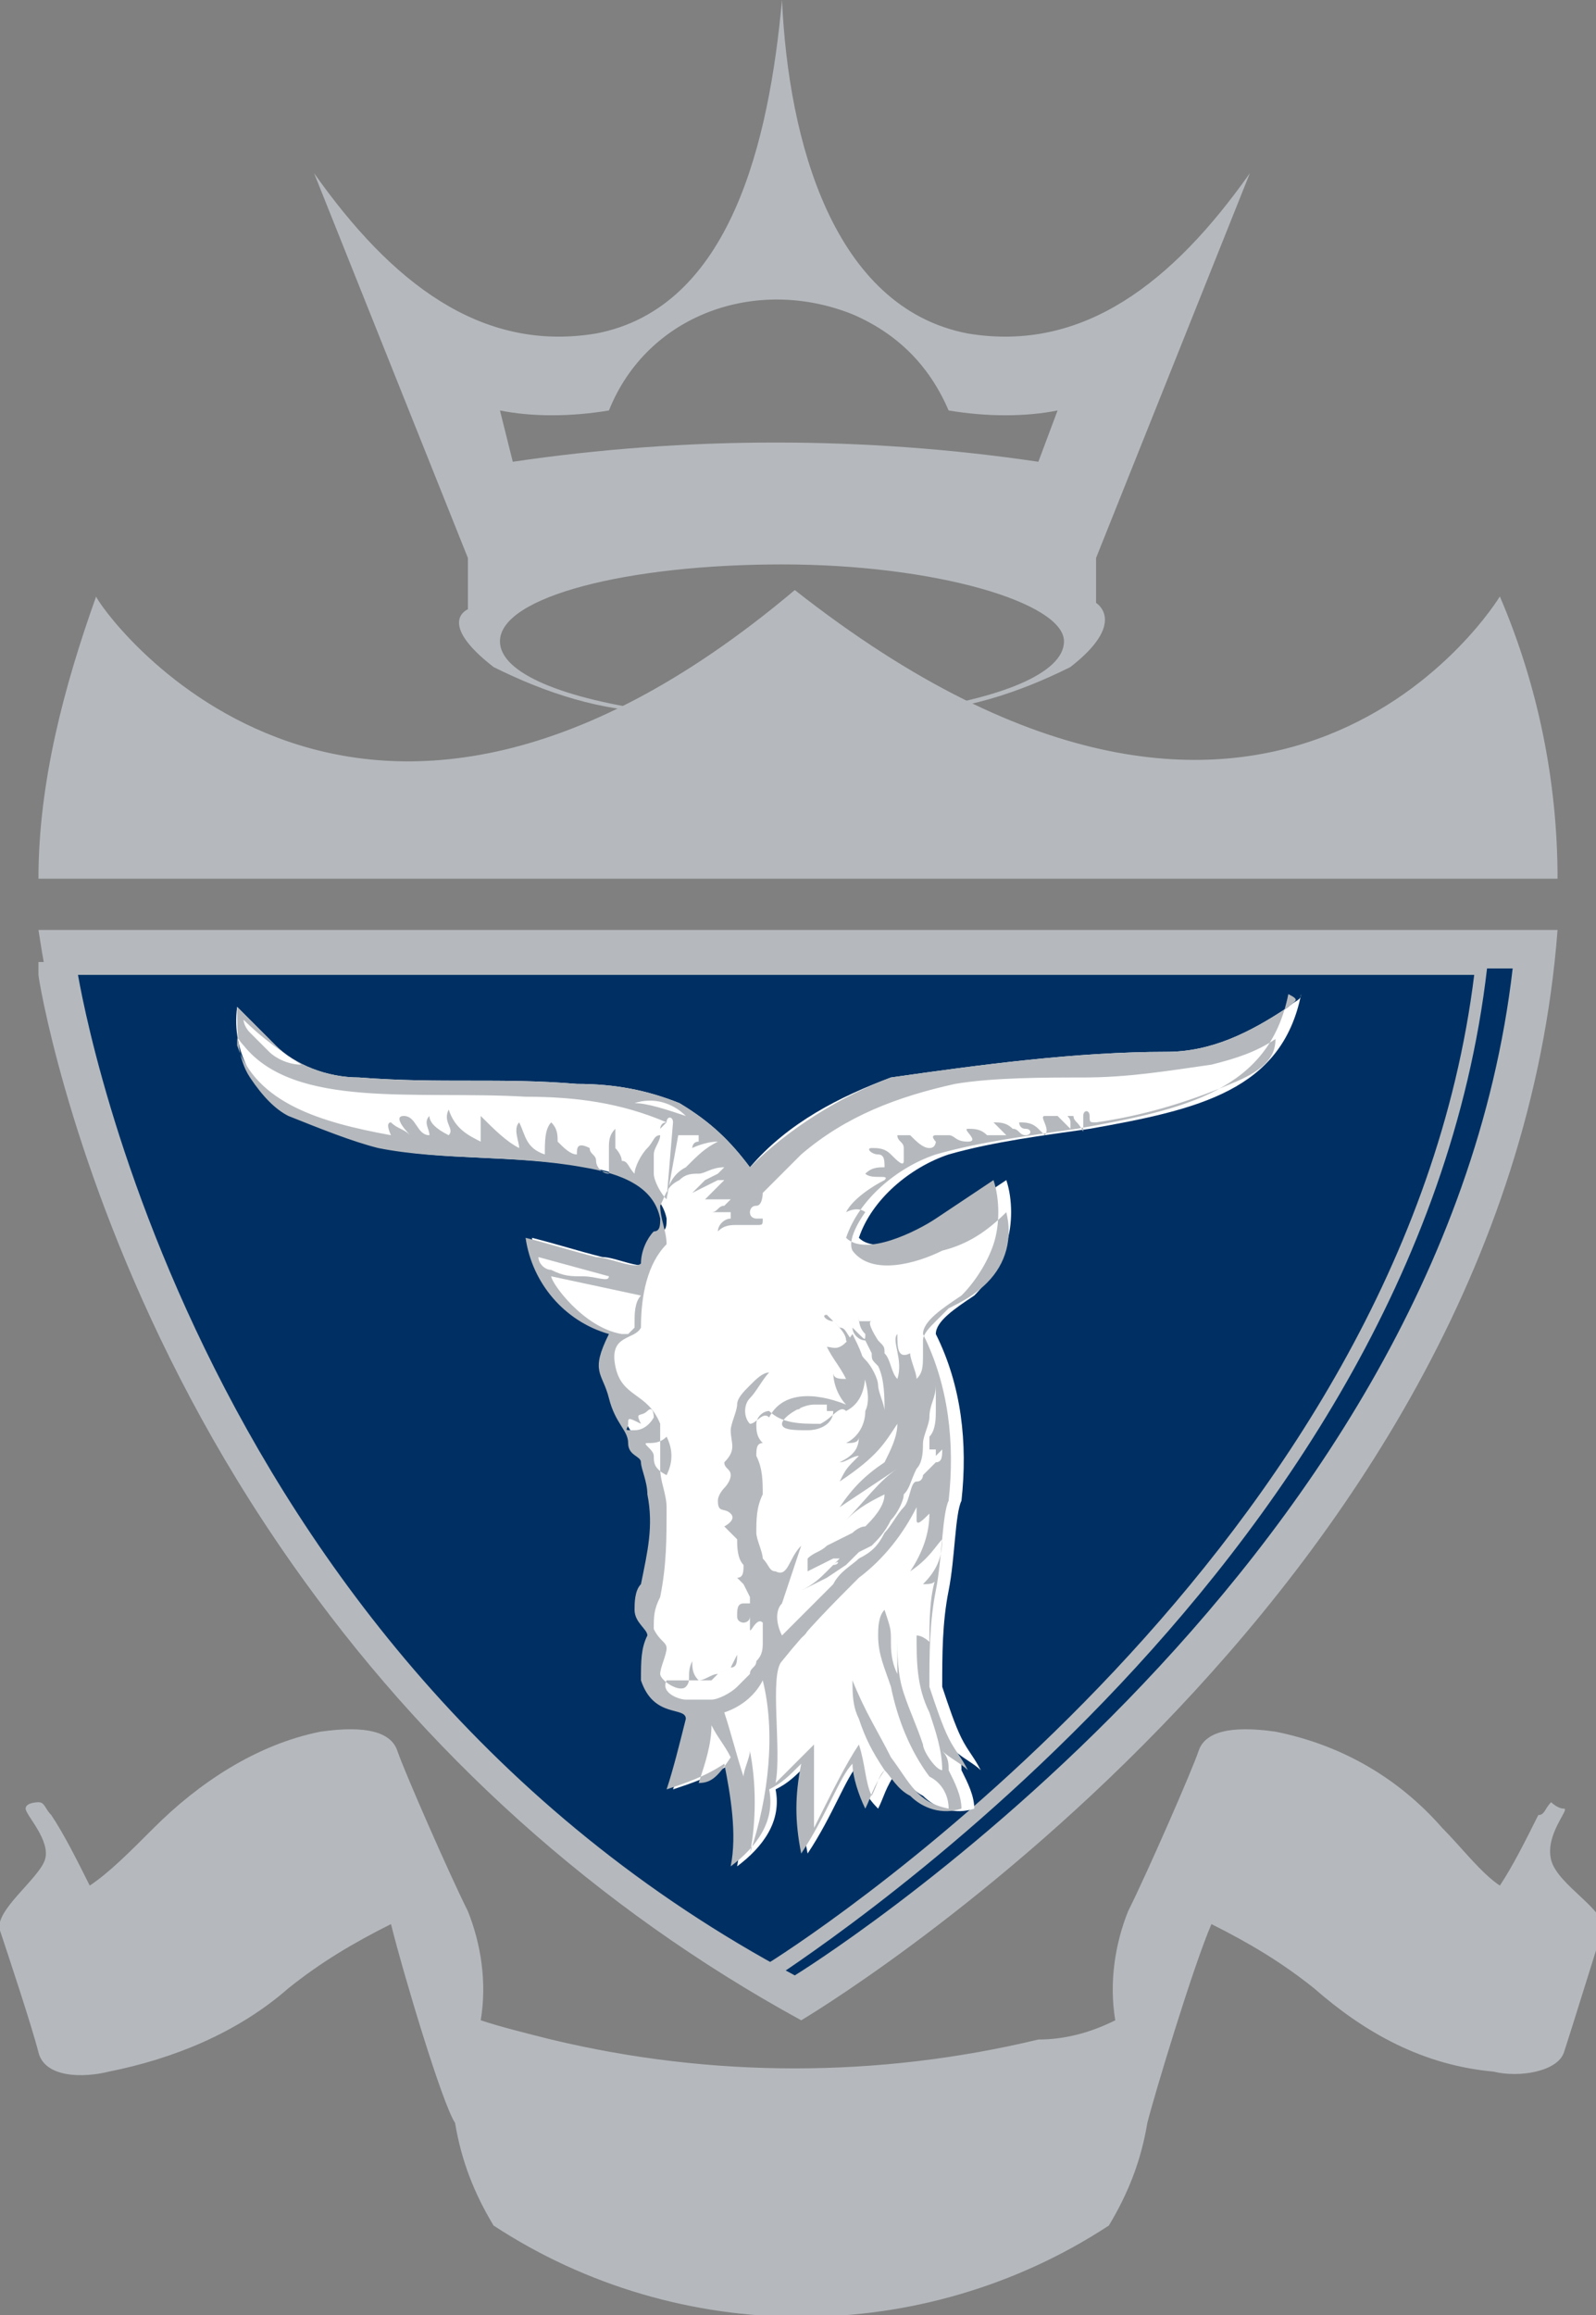 <svg version="1.1" id="Calque_1" xmlns="http://www.w3.org/2000/svg" xmlns:xlink="http://www.w3.org/1999/xlink" x="0px" y="0px" viewBox="0 0 24.9 36.1" style="enable-background:new 0 0 24.9 36.1;" xml:space="preserve">
<rect x="0" y="0" width="24.9" height="36.1" fill="#808080" stroke="none"/>
<style type="text/css">
	.st0{fill-rule:evenodd;clip-rule:evenodd;fill:#B5B9BD;}
	.st1{fill:#B5B9BD;}
	.st2{fill:#003063;}
	.st3{fill-rule:evenodd;clip-rule:evenodd;fill:#FFFFFF;}
</style>
<path id="Tracé_15194" class="st0" d="M17.1,9.4V8.7l0,0l2.4-6c-1.2,1.7-2.6,2.8-4.4,2.5c-2.1-0.4-2.8-3-2.9-5.2
	C12,2.2,11.4,4.8,9.3,5.2C7.5,5.5,6.1,4.4,4.9,2.7l2.4,6l0,0v0.8c0,0-0.5,0.2,0.4,0.9c0.8,0.4,1.7,0.7,2.6,0.7
	c-1.5-0.2-2.5-0.6-2.5-1.1c0-0.7,2-1.2,4.4-1.2s4.4,0.6,4.4,1.2c0,0.5-1,0.9-2.5,1.1c0.9,0,1.8-0.3,2.6-0.7
	C17.6,9.7,17.1,9.4,17.1,9.4 M9.5,6.4c0.6-1.5,2.3-2.1,3.8-1.5c0,0,0,0,0,0c0.7,0.3,1.2,0.8,1.5,1.5c0.6,0.1,1.2,0.1,1.7,0l-0.3,0.8
	c-2.7-0.4-5.5-0.4-8.2,0L7.8,6.4C8.3,6.5,8.9,6.5,9.5,6.4"></path>
<path id="Tracé_15195" class="st1" d="M24.3,14.5c-0.8,10.5-11.8,17-11.8,17C6.1,28,1.7,21.7,0.6,14.5H24.3z"></path>
<path id="Tracé_15196" class="st2" d="M23.6,15.1c-1.1,9.5-11.2,15.7-11.2,15.7C2.8,25.7,1.2,15.1,1.2,15.1H23.6z"></path>
<path id="Tracé_15197" class="st1" d="M12.4,9.2c7.5,5.9,11,0.1,11,0.1c0.6,1.4,0.9,2.9,0.9,4.4H0.6c0-1.5,0.4-3,0.9-4.4
	C1.5,9.4,5.4,15.1,12.4,9.2"></path>
<path id="Tracé_15198" class="st1" d="M11.9,30.9L11.9,30.9C2.3,25.8,0.6,15.3,0.6,15.2V15h22.6v0.1c-1.1,9.5-11.1,15.7-11.2,15.8
	H11.9z M0.9,15.2c0.2,1.2,2.2,10.7,11.1,15.4c0.8-0.5,9.9-6.5,11-15.4H0.9z"></path>
<path id="Tracé_15199" class="st1" d="M24.2,29c-0.1-0.4,0.3-0.8,0.2-0.8s-0.2-0.1-0.2-0.1c-0.1,0.1-0.1,0.2-0.2,0.2
	c-0.2,0.4-0.4,0.8-0.6,1.1c-0.3-0.2-0.6-0.6-0.9-0.9c-0.7-0.8-1.6-1.3-2.6-1.5c-0.7-0.1-1.1,0-1.2,0.3s-0.8,1.9-1.1,2.5
	c-0.2,0.5-0.3,1.1-0.2,1.7c-0.4,0.2-0.8,0.3-1.2,0.3c-2.5,0.6-5.1,0.6-7.6,0c-0.4-0.1-0.8-0.2-1.1-0.3c0.1-0.6,0-1.2-0.2-1.7
	c-0.3-0.6-1-2.2-1.1-2.5S5.7,26.9,5,27c-1,0.2-1.9,0.8-2.6,1.5c-0.4,0.4-0.7,0.7-1,0.9c-0.2-0.4-0.4-0.8-0.6-1.1
	c-0.1-0.1-0.1-0.2-0.2-0.2c0,0-0.2,0-0.2,0.1s0.4,0.5,0.3,0.8s-0.8,0.8-0.7,1.1s0.5,1.5,0.6,1.9s0.7,0.4,1.1,0.3
	c1-0.2,2-0.6,2.8-1.3c0.5-0.4,1-0.7,1.6-1c0.2,0.8,0.8,2.8,1,3.1c0.1,0.6,0.3,1.1,0.6,1.6c2.9,1.9,6.7,1.9,9.6,0
	c0.3-0.5,0.5-1,0.6-1.6c0.1-0.4,0.7-2.4,1-3.1c0.6,0.3,1.1,0.6,1.6,1c0.8,0.7,1.7,1.2,2.8,1.3c0.4,0.1,1,0,1.1-0.3s0.5-1.6,0.6-1.9
	S24.3,29.4,24.2,29"></path>
<path id="Tracé_15200" class="st3" d="M20.1,15.7c-0.6,0.4-1.2,0.7-1.9,0.7c-1.4,0-2.9,0.2-4.3,0.4c-0.8,0.3-1.6,0.7-2.2,1.4
	c-0.3-0.4-0.6-0.7-1.1-1c-0.5-0.2-1-0.3-1.6-0.3c-1.2-0.1-2.1,0-3.4-0.1c-0.5,0-1-0.2-1.3-0.5c-0.2-0.2-0.4-0.4-0.6-0.6
	c-0.1,0.7,0.3,1.4,0.9,1.7c0.5,0.2,1,0.4,1.4,0.5C6.9,18.1,8,18,9.2,18.2c0.5,0.1,1.1,0.3,1.2,0.8c0,0.1,0,0.2-0.1,0.2
	c-0.1,0.1-0.2,0.3-0.2,0.5c-0.1,0.1-0.5-0.1-0.7-0.1c-0.4-0.1-0.7-0.2-1.1-0.3c0.1,0.7,0.6,1.3,1.3,1.5c-0.3,0.6-0.1,0.6,0,1
	s0.3,0.5,0.3,0.7s0.2,0.2,0.2,0.4s0.1,0.3,0.1,0.5c0.1,0.5,0,0.9-0.1,1.4c-0.1,0.1-0.1,0.3-0.1,0.4c0,0.2,0.2,0.3,0.2,0.4
	c-0.1,0.2-0.1,0.4-0.1,0.6c0.2,0.6,0.7,0.4,0.7,0.6c0,0.4-0.2,0.8-0.3,1.1c0.3-0.1,0.6-0.2,0.9-0.4c0.1,0.5,0.2,1.1,0.1,1.6
	c0.4-0.3,0.7-0.7,0.6-1.2c0.2-0.1,0.3-0.2,0.5-0.4c-0.1,0.5-0.1,0.9,0,1.4c0.4-0.6,0.6-1.2,0.8-1.4c0,0.3,0.1,0.5,0.3,0.7
	c0.1-0.2,0.1-0.3,0.3-0.6c0.1,0.1,0.2,0.3,0.4,0.4c0.2,0.2,0.5,0.3,0.8,0.2c0-0.2-0.1-0.4-0.2-0.6c0-0.1,0-0.2-0.1-0.3
	c0.1,0.1,0.3,0.2,0.4,0.3c-0.1-0.2-0.2-0.3-0.3-0.5c-0.1-0.2-0.2-0.5-0.3-0.8c0-0.5,0-1,0.1-1.5c0.1-0.5,0.1-1.2,0.2-1.4
	c0.1-0.9,0-1.8-0.4-2.6c0-0.2,0.3-0.4,0.6-0.6c0.2-0.2,0.4-0.5,0.5-0.8c0.1-0.3,0.1-0.7,0-1c-0.3,0.2-0.6,0.4-0.9,0.6
	s-1.1,0.6-1.4,0.3c0.2-0.6,0.8-1.1,1.4-1.3c0.7-0.2,1.5-0.3,2.2-0.4c1.7-0.3,3-0.6,3.3-2.1C20.3,15.6,20.2,15.6,20.1,15.7"></path>
<path id="Tracé_15201" class="st1" d="M12.4,21.9C12.4,21.9,12.3,21.9,12.4,21.9C12.4,22,12.4,22,12.4,21.9
	C12.5,21.9,12.5,21.9,12.4,21.9c0,0.1,0.1,0.1,0.1,0S12.5,21.9,12.4,21.9"></path>
<path id="Tracé_15202" class="st1" d="M12.3,25.6c0,0.1,0.1,0,0.1,0s0.2-0.1,0.2-0.2c-0.1-0.1-0.2,0-0.2,0.1
	C12.4,25.4,12.4,25.5,12.3,25.6"></path>
<path id="Tracé_15203" class="st1" d="M20.1,15.7c-0.6,0.4-1.2,0.7-1.9,0.7c-1.4,0-2.9,0.2-4.3,0.4c-0.8,0.3-1.6,0.8-2.2,1.4
	c-0.3-0.4-0.6-0.7-1.1-1c-0.5-0.2-1-0.3-1.6-0.3c-1.2-0.1-2.1,0-3.4-0.1c-0.5,0-1-0.2-1.3-0.5c-0.2-0.2-0.4-0.4-0.6-0.6
	c0,0.4,0,0.8,0.2,1.1c0.2,0.3,0.4,0.5,0.6,0.6c0.5,0.2,1,0.4,1.4,0.5C6.9,18.1,8,18,9.1,18.2c0.6,0.1,1.1,0.3,1.2,0.8
	c0,0.1,0,0.2-0.1,0.2c-0.1,0.1-0.2,0.3-0.2,0.5c-0.1,0.1-0.5-0.1-0.7-0.1c-0.4-0.1-0.7-0.2-1.1-0.3c0.1,0.7,0.6,1.3,1.3,1.5
	c-0.3,0.6-0.1,0.6,0,1s0.3,0.5,0.3,0.7s0.2,0.2,0.2,0.3s0.1,0.3,0.1,0.5c0.1,0.5,0,0.9-0.1,1.4c-0.1,0.1-0.1,0.3-0.1,0.4
	c0,0.2,0.2,0.3,0.2,0.4c-0.1,0.2-0.1,0.4-0.1,0.7c0.2,0.6,0.7,0.4,0.7,0.6c-0.1,0.4-0.2,0.8-0.3,1.1c0.3-0.1,0.6-0.2,0.9-0.4
	c0.1,0.5,0.2,1.1,0.1,1.6c0.4-0.3,0.7-0.7,0.6-1.2c0.2-0.1,0.3-0.2,0.5-0.4c-0.1,0.5-0.1,0.9,0,1.4c0.4-0.6,0.6-1.2,0.8-1.4
	c0,0.2,0.1,0.5,0.2,0.7c0.1-0.2,0.1-0.3,0.3-0.6c0.1,0.1,0.2,0.3,0.4,0.4c0.2,0.2,0.5,0.3,0.8,0.2c0-0.2-0.1-0.4-0.2-0.6
	c0-0.1,0-0.2-0.1-0.3c0.1,0.1,0.3,0.2,0.4,0.3c-0.1-0.2-0.2-0.3-0.3-0.5c-0.1-0.2-0.2-0.5-0.3-0.8c0-0.5,0-1,0.1-1.5
	c0.1-0.5,0.1-1.2,0.2-1.4c0.1-0.9,0-1.8-0.4-2.6c0-0.2,0.3-0.4,0.6-0.6c0.2-0.2,0.4-0.5,0.5-0.8c0.1-0.3,0.1-0.7,0-1
	c-0.3,0.2-0.6,0.4-0.9,0.6s-1.1,0.6-1.4,0.3c0.2-0.6,0.8-1.1,1.4-1.3c0.7-0.2,1.5-0.3,2.2-0.4c1.7-0.3,3-0.6,3.3-2.1
	C20.3,15.6,20.2,15.6,20.1,15.7 M10.7,17.4c0.1,0.1,0.3,0.2,0.4,0.3C11.1,17.6,10.9,17.5,10.7,17.4c-0.3-0.1-0.6-0.2-0.8-0.2
	C10.2,17.1,10.5,17.2,10.7,17.4 M3.8,15.9c0.3,0.3,0.6,0.5,0.9,0.7c-0.2,0-0.4-0.1-0.5-0.2c-0.1-0.1-0.2-0.2-0.3-0.3
	C3.8,16,3.8,15.9,3.8,15.9 M10.4,18.7c-0.1-0.1-0.2-0.3-0.2-0.4c0-0.1,0-0.2,0-0.3c0-0.1,0.1-0.2,0.1-0.3c-0.1,0-0.1,0.1-0.2,0.2
	c-0.1,0.1-0.2,0.3-0.2,0.4c-0.1-0.1-0.1-0.2-0.2-0.2c0-0.1-0.1-0.2-0.1-0.2c0-0.1,0-0.2,0-0.3c-0.1,0.1-0.1,0.2-0.1,0.3
	c0,0.1,0,0.2,0,0.4c-0.1,0-0.2-0.1-0.2-0.2c0-0.1-0.1-0.1-0.1-0.2C9,17.8,9,17.9,9,18c-0.1,0-0.2-0.1-0.3-0.2c0-0.1,0-0.2-0.1-0.3
	c-0.1,0.1-0.1,0.3-0.1,0.5c-0.3-0.1-0.3-0.3-0.4-0.5c-0.1,0.1,0,0.3,0,0.4c-0.2-0.1-0.4-0.3-0.6-0.5c0,0.1,0,0.3,0,0.4
	c-0.2-0.1-0.4-0.2-0.5-0.5c-0.1,0.2,0.1,0.3,0,0.4c-0.2-0.1-0.3-0.2-0.3-0.3c-0.1,0.1,0,0.2,0,0.3c-0.2,0-0.2-0.3-0.4-0.3
	s0.1,0.3,0.1,0.3c-0.1-0.1-0.2-0.1-0.3-0.2c-0.1,0,0,0.2,0,0.2c-1.1-0.2-2.1-0.5-2.4-1.4c0-0.2,0-0.1,0.1,0c0.8,1,2.7,0.7,4.4,0.8
	c0.8,0,1.5,0.1,2.2,0.4c0,0-0.1,0.1-0.1,0.1l0,0c0,0,0-0.1,0.1-0.1c0-0.1,0.1-0.1,0.1,0 M10.6,17.6c0,0-0.1,0.1-0.1,0.1s0.1,0,0.2,0
	c0.1,0,0.1,0,0.2,0c0,0,0,0.1,0,0.1c-0.1,0-0.1,0.1-0.1,0.1s0.2-0.1,0.4-0.1c-0.2,0.1-0.3,0.2-0.5,0.4c-0.2,0.1-0.3,0.3-0.3,0.5
	 M8.4,19.6l1.1,0.3c0,0.1-0.2,0-0.4,0c-0.2,0-0.3,0-0.5-0.1C8.5,19.8,8.4,19.7,8.4,19.6 M8.6,19.9l1.4,0.3c-0.1,0.1-0.1,0.3-0.1,0.4
	v0.1c0,0-0.1,0.1-0.1,0.1H9.7C9.1,20.7,8.6,20,8.6,19.9 M9.8,22.2c0-0.1,0-0.1,0.2,0c-0.1-0.2,0-0.1,0.1-0.2s0.1,0.1,0.1,0.1
	s-0.1,0.2-0.3,0.2S9.8,22.3,9.8,22.2 M10.2,22.7c0-0.1-0.2-0.2-0.1-0.2c0.1,0,0.2,0,0.3-0.1c0.1,0.2,0.1,0.4,0,0.6
	C10.2,22.9,10.2,22.8,10.2,22.7 M10.9,27.8c0.1-0.3,0.2-0.6,0.2-0.9c0.1,0.2,0.2,0.3,0.3,0.5C11.2,27.7,11.1,27.8,10.9,27.8
	 M11.7,28.9c0.1-0.5,0.1-1.1,0-1.6c0,0.1-0.1,0.3-0.1,0.4c-0.1-0.3-0.2-0.7-0.3-1c0.3-0.1,0.5-0.3,0.6-0.5C12.1,27,12,28,11.7,28.9
	 M14.7,24c0,0.3-0.1,0.5-0.3,0.7c0.1,0,0.2,0,0.2-0.1c-0.1,0.3-0.1,0.7-0.1,1c0,0-0.1-0.1-0.2-0.1c0,0.4,0,0.8,0.2,1.2
	c0.1,0.3,0.2,0.6,0.2,0.9c-0.1,0-0.3-0.3-0.3-0.4c-0.1-0.3-0.2-0.5-0.3-0.8c-0.1-0.3-0.1-0.6-0.1-0.9C14,25.6,14,26.1,14,26.1
	c-0.1-0.2-0.1-0.4-0.1-0.5c0-0.2,0-0.2-0.1-0.5c-0.1,0.1-0.1,0.3-0.1,0.4c0,0.3,0.1,0.5,0.2,0.8c0.1,0.5,0.3,1,0.6,1.4
	c0.2,0.1,0.3,0.3,0.3,0.5c-0.5-0.1-0.6-0.4-0.9-0.8c-0.2-0.4-0.4-0.7-0.6-1.2c0,0.2,0,0.4,0.1,0.6c0.1,0.3,0.2,0.5,0.4,0.8
	c-0.1,0.1-0.1,0.2-0.2,0.4c-0.1-0.2-0.1-0.5-0.2-0.8c-0.2,0.3-0.4,0.7-0.7,1.3c0-0.4,0-0.9,0-1.3c-0.2,0.2-0.4,0.4-0.6,0.6
	c0.1-0.5-0.1-1.7,0.1-1.9c0.4-0.5,0.8-0.9,1.2-1.3c0.4-0.3,0.7-0.7,0.9-1.1c0,0,0,0.1,0,0.2s0.1,0,0.2-0.1c0,0.3-0.1,0.6-0.3,0.9
	C14.5,24.3,14.6,24.1,14.7,24 M19.2,16.9c-0.7,0.3-1.4,0.5-2.1,0.6c-0.1,0-0.1,0-0.1-0.1s-0.1-0.1-0.1,0s0,0,0,0.1s0,0,0,0.1
	s0,0-0.1-0.1s0-0.1-0.1-0.1s0,0,0,0.1s0,0.1,0,0.1s-0.1-0.1-0.1-0.1s-0.1-0.1-0.1-0.1c-0.1,0-0.1,0-0.2,0c-0.1,0,0.1,0.2,0,0.3
	l-0.1-0.1c-0.1-0.1-0.2-0.1-0.3-0.1c0,0,0,0.1,0.1,0.1s0.1,0.1,0,0.1c-0.1,0-0.1-0.1-0.2-0.1c-0.1-0.1-0.2-0.1-0.3-0.1
	c0,0,0,0,0.1,0.1s0.1,0.1,0.1,0.1c-0.1,0-0.2,0-0.3,0c-0.1-0.1-0.2-0.1-0.3-0.1s0.2,0.2,0,0.2s-0.2-0.1-0.3-0.1c-0.1,0-0.1,0-0.2,0
	c-0.1,0,0,0.1,0,0.1s0,0.1-0.1,0.1s-0.2-0.1-0.3-0.2c-0.1,0-0.1,0-0.2,0c0,0.1,0.1,0.1,0.1,0.2c0,0.1,0,0.1,0,0.2s-0.1,0-0.2-0.1
	c-0.1-0.1-0.2-0.1-0.3-0.1c-0.1,0,0,0.1,0.1,0.1s0.1,0.1,0.1,0.2l0,0c-0.1,0-0.2,0-0.3,0.1c0.1,0.1,0.4,0,0.3,0.1
	c-0.2,0.1-0.5,0.3-0.6,0.5c0.2-0.1,0.3,0,0.3,0s-0.3,0.4-0.2,0.6c0.3,0.4,1,0.2,1.4,0c0.4-0.1,0.7-0.3,1-0.6c0.1,0.4,0,0.8-0.3,1.1
	c-0.2,0.2-0.4,0.3-0.6,0.4l-0.2,0.2c-0.1,0.1-0.2,0.2-0.2,0.3c0,0.1,0,0.2,0,0.2c0,0.2,0,0.3-0.1,0.4c0-0.1-0.1-0.3-0.1-0.4
	C14,21.2,14,21,14,20.8c-0.1,0.1,0.1,0.4,0,0.7c-0.1-0.1-0.1-0.3-0.2-0.4c0-0.1,0-0.1-0.1-0.2c0,0-0.2-0.3-0.1-0.3s0,0,0,0
	c0,0,0,0.1,0,0.1l0,0c0,0,0-0.1,0-0.1c0,0,0,0-0.1,0c0,0,0,0-0.1,0c0,0,0,0,0-0.1s0-0.1,0-0.1s0,0.1,0,0.1c0,0.1,0,0.2,0.1,0.3
	c0,0.1,0,0.1-0.1,0c0,0-0.1-0.1-0.1-0.1c0,0.1,0.1,0.2,0.2,0.2l0.1,0.2c0,0.1,0,0.1,0.1,0.2c0.1,0.2,0.1,0.5,0.1,0.7
	c0-0.1-0.1-0.3-0.1-0.4c0-0.1-0.1-0.3-0.2-0.4c-0.1-0.1-0.1-0.2-0.2-0.3c-0.1-0.1-0.1-0.2-0.2-0.2c-0.1-0.1-0.1-0.1-0.2-0.2
	c-0.1,0,0,0.1,0.1,0.1c0.1,0.1,0.2,0.2,0.2,0.3l0.2,0.3c0.1,0.3,0.2,0.6,0.1,0.8c0,0.2-0.1,0.4-0.3,0.5c0.1,0,0.2,0,0.2-0.1
	c0,0.2-0.1,0.3-0.3,0.4c0.1,0,0.2-0.1,0.3-0.1c-0.2,0.2-0.2,0.2-0.3,0.4c0.6-0.4,0.7-0.6,0.9-0.9c0,0.2-0.1,0.4-0.2,0.6
	c-0.3,0.2-0.5,0.4-0.7,0.7c0.3-0.2,0.6-0.4,0.9-0.6c-0.3,0.2-0.5,0.5-0.8,0.8c0.2-0.2,0.4-0.3,0.6-0.4c0,0.2-0.2,0.4-0.3,0.5
	c-0.1,0-0.2,0.1-0.2,0.1l-0.4,0.2c-0.1,0.1-0.2,0.1-0.3,0.2c0,0.1,0,0.1,0,0.2l0.2-0.1l0.2-0.1c0,0,0.1,0,0.1,0l0,0l0,0
	c-0.1,0.1-0.1,0.1-0.2,0.2c-0.1,0.1-0.2,0.2-0.4,0.3l0.4-0.2l0.3-0.2l0.2-0.2l0.2-0.1c0.1-0.1,0.2-0.2,0.3-0.4
	c0.1-0.1,0.2-0.3,0.2-0.4c0.1-0.1,0.1-0.2,0.2-0.4c0.1-0.1,0.1-0.3,0.1-0.4c0-0.1,0.1-0.3,0.1-0.4c0-0.2,0.1-0.3,0.1-0.5
	c0,0.1,0,0.3,0,0.4c0,0.1,0,0.3-0.1,0.4c0,0,0,0,0,0.1s0,0.1,0,0.1c0,0,0,0,0.1,0c0,0,0,0,0,0.1l0.1-0.1c0,0.1,0,0.2-0.1,0.2
	c-0.1,0.1-0.1,0.1-0.2,0.2c0,0,0,0.1-0.1,0.1s-0.1,0.3-0.2,0.4c-0.1,0.1-0.2,0.3-0.3,0.4c-0.1,0.2-0.2,0.3-0.4,0.4
	c-0.1,0.1-0.3,0.2-0.4,0.4l-0.4,0.4c-0.1,0.1-0.3,0.3-0.4,0.4c-0.1-0.2-0.1-0.4,0-0.5c0.1-0.3,0.2-0.6,0.3-0.9
	c-0.2,0.2-0.2,0.5-0.4,0.4c-0.1,0-0.1-0.1-0.2-0.2c0-0.1-0.1-0.3-0.1-0.4c0-0.2,0-0.4,0.1-0.6c0-0.2,0-0.4-0.1-0.6
	c0-0.1,0-0.2,0.1-0.2c-0.1-0.1-0.1-0.2-0.1-0.3c0-0.1,0.1-0.2,0.2-0.2c0.2,0.2,0.5,0.2,0.8,0.2c0.2-0.1,0.3-0.3,0.4-0.2
	c0.2-0.1,0.3-0.3,0.3-0.6c0-0.2-0.1-0.4-0.2-0.6C13.1,21.1,13,21,12.9,21c0.1,0.2,0.2,0.3,0.3,0.5c-0.1,0-0.2,0-0.2-0.1
	c0,0.2,0.1,0.4,0.2,0.5c-0.5-0.2-1-0.2-1.2,0.2c-0.1-0.1-0.2,0.1-0.3,0.1c-0.1-0.1-0.1-0.3,0-0.4c0.1-0.1,0.2-0.3,0.3-0.4
	c-0.1,0-0.2,0.1-0.3,0.2c-0.1,0.1-0.2,0.2-0.2,0.3c0,0.1-0.1,0.3-0.1,0.4c0,0.2,0.1,0.3-0.1,0.5c0,0.1,0.1,0.1,0.1,0.2
	c0,0.1-0.1,0.2-0.1,0.2c0,0-0.1,0.1-0.1,0.2c0,0.2,0.1,0.1,0.2,0.2s-0.1,0.2-0.1,0.2l0.1,0.1c0,0,0.1,0.1,0.1,0.1
	c0,0.1,0,0.3,0.1,0.4c0,0.1,0,0.2-0.1,0.2l0,0c0,0,0.1,0.1,0.1,0.1l0.1,0.2v0.1c0,0,0,0-0.1,0s-0.1,0.1-0.1,0.2
	c0,0.1,0.1,0.1,0.1,0.1c0,0,0,0,0,0c0,0,0.1,0,0.1-0.1l0,0c0,0.1,0,0.1,0,0.2l0,0c0,0.1,0.1-0.2,0.2-0.1c0,0.1,0,0.2,0,0.3
	c0,0.1,0,0.2-0.1,0.3c0,0.1-0.1,0.1-0.1,0.2c-0.1,0.1-0.1,0.1-0.2,0.2c-0.1,0.1-0.3,0.2-0.4,0.2c-0.1,0-0.2,0-0.4,0
	c-0.1,0-0.4-0.1-0.3-0.3h0.3c0.1,0,0.3,0,0.4,0l0.1-0.1l0.2-0.1c0.1,0,0.1-0.1,0.1-0.2L11.4,26l-0.2,0.1c-0.1,0-0.2,0.1-0.3,0.1
	c-0.1-0.1-0.1-0.2-0.1-0.3c-0.1,0.2,0,0.3-0.1,0.4s-0.4-0.1-0.4-0.2s0.1-0.3,0.1-0.4s-0.1-0.1-0.2-0.3c0-0.2,0-0.3,0.1-0.5
	c0.1-0.5,0.1-0.9,0.1-1.4c0-0.2-0.1-0.4-0.1-0.6c0-0.1,0-0.1,0-0.2c0-0.2,0-0.3,0-0.5c-0.2-0.5-0.6-0.4-0.7-0.9s0.3-0.4,0.4-0.6
	c0-0.5,0.1-1,0.4-1.3c0-0.2-0.1-0.4-0.1-0.6c0.1-0.2,0.1-0.3,0.3-0.4c0.1-0.1,0.2-0.1,0.3-0.1c0.1,0,0.2-0.1,0.4-0.1l-0.1,0.1
	L11,18.4c-0.1,0.1-0.1,0.1-0.2,0.2l0.2-0.1l0.2-0.1h0.1c-0.1,0.1-0.2,0.2-0.3,0.3h0.2c0.1,0,0.1,0,0.2,0l-0.1,0.1
	c-0.1,0-0.1,0.1-0.2,0.1s0.1,0,0.2,0h0.1L11.4,19c-0.1,0-0.2,0.1-0.2,0.2c0.1-0.1,0.2-0.1,0.3-0.1h0.2h0.1c0.1,0,0.1,0,0.1-0.1l0,0
	c0,0,0,0-0.1,0c0,0-0.1,0-0.1-0.1c0,0,0-0.1,0.1-0.1l0,0c0.1,0,0.1-0.2,0.1-0.2c0.2-0.2,0.4-0.4,0.6-0.6c0.7-0.6,1.5-0.9,2.4-1.1
	c0.6-0.1,1.4-0.1,2-0.1c0.7,0,1.3-0.1,2-0.2c0.4-0.1,0.7-0.2,1-0.4C19.9,16.5,19.7,16.7,19.2,16.9 M13,24.4L13,24.4L13,24.4L13,24.4
	C13,24.3,13,24.3,13,24.4C13.1,24.3,13.1,24.4,13,24.4 M13,22c0,0.2-0.2,0.3-0.4,0.3c-0.2,0-0.4,0-0.4-0.1s0.3-0.3,0.5-0.3
	s0.2,0,0.2,0c0,0,0,0.1,0,0.1L13,22"></path>
<path id="Tracé_15204" class="st1" d="M12.4,22.9C12.4,22.9,12.4,22.9,12.4,22.9C12.4,22.9,12.4,22.8,12.4,22.9
	C12.4,22.8,12.4,22.8,12.4,22.9C12.4,22.9,12.4,22.9,12.4,22.9"></path>
</svg>
